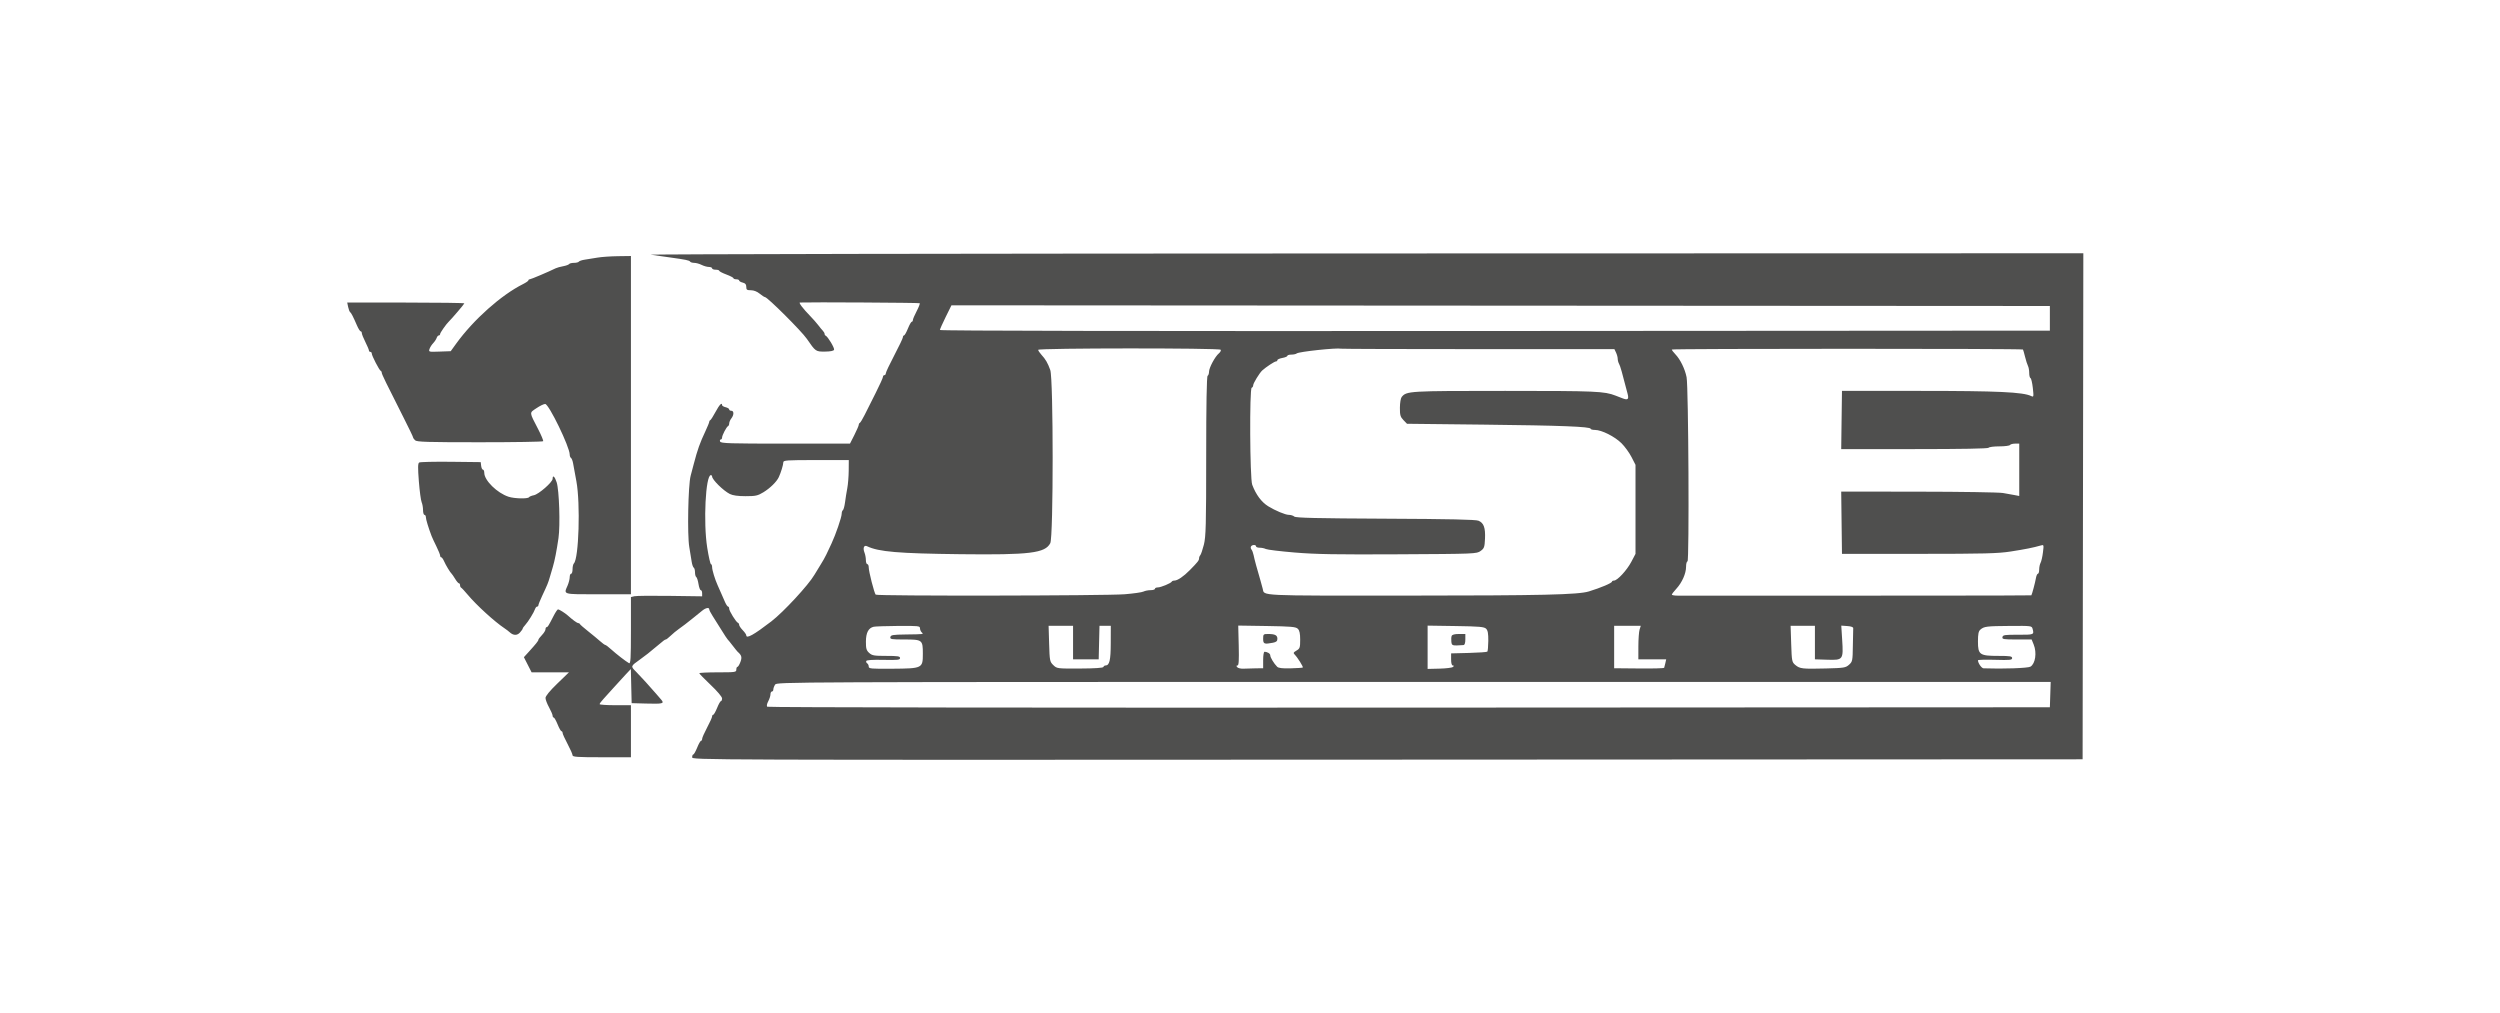 <svg width="153" height="62" viewBox="0 0 153 62" fill="none" xmlns="http://www.w3.org/2000/svg">
<path fill-rule="evenodd" clip-rule="evenodd" d="M39.833 15.59C40.097 15.628 40.607 15.7 40.966 15.75C41.996 15.894 42.184 15.932 42.236 16.012C42.262 16.053 42.375 16.087 42.486 16.087C42.598 16.087 42.801 16.143 42.939 16.212C43.076 16.281 43.276 16.337 43.384 16.338C43.492 16.338 43.581 16.376 43.581 16.422C43.581 16.468 43.678 16.506 43.798 16.506C43.918 16.506 44.016 16.535 44.016 16.571C44.016 16.607 44.212 16.71 44.452 16.799C44.692 16.889 44.888 16.991 44.888 17.027C44.888 17.063 44.966 17.093 45.062 17.093C45.158 17.093 45.236 17.126 45.236 17.167C45.236 17.208 45.334 17.266 45.454 17.295C45.613 17.333 45.672 17.403 45.672 17.555C45.672 17.734 45.712 17.763 45.955 17.763C46.131 17.763 46.334 17.842 46.492 17.973C46.631 18.088 46.777 18.182 46.816 18.182C46.966 18.182 49.051 20.26 49.379 20.737C49.916 21.518 49.922 21.522 50.494 21.517C50.822 21.514 51.017 21.475 51.045 21.405C51.086 21.303 50.667 20.601 50.53 20.543C50.494 20.527 50.465 20.478 50.465 20.432C50.465 20.387 50.416 20.299 50.356 20.239C50.296 20.178 50.169 20.023 50.073 19.895C49.977 19.767 49.748 19.509 49.565 19.32C49.142 18.887 48.864 18.518 48.956 18.514C49.554 18.486 56.253 18.525 56.286 18.557C56.311 18.581 56.228 18.799 56.1 19.042C55.972 19.285 55.868 19.53 55.868 19.587C55.868 19.644 55.837 19.691 55.8 19.691C55.762 19.691 55.656 19.879 55.563 20.11C55.47 20.34 55.363 20.529 55.326 20.529C55.288 20.529 55.258 20.577 55.258 20.636C55.258 20.694 55.022 21.19 54.735 21.737C54.447 22.284 54.212 22.783 54.212 22.846C54.212 22.908 54.173 22.959 54.125 22.959C54.077 22.959 54.038 23.005 54.038 23.061C54.038 23.118 53.838 23.561 53.593 24.046C53.349 24.532 53.045 25.137 52.918 25.39C52.791 25.644 52.658 25.864 52.622 25.879C52.586 25.894 52.556 25.948 52.556 25.998C52.556 26.048 52.435 26.328 52.288 26.62L52.019 27.15H48.071C44.641 27.15 44.115 27.134 44.072 27.024C44.044 26.955 44.06 26.899 44.106 26.899C44.153 26.899 44.191 26.845 44.191 26.78C44.191 26.64 44.466 26.115 44.561 26.075C44.597 26.059 44.627 25.984 44.629 25.907C44.63 25.83 44.689 25.694 44.76 25.605C44.925 25.394 44.924 25.139 44.757 25.139C44.685 25.139 44.626 25.102 44.626 25.056C44.626 25.011 44.528 24.951 44.408 24.922C44.288 24.893 44.191 24.835 44.191 24.794C44.191 24.599 44.03 24.764 43.795 25.201C43.653 25.466 43.508 25.696 43.472 25.711C43.436 25.727 43.406 25.773 43.406 25.814C43.406 25.855 43.304 26.106 43.179 26.373C42.825 27.129 42.698 27.485 42.455 28.407C42.413 28.569 42.328 28.889 42.267 29.12C42.115 29.697 42.056 32.73 42.184 33.478C42.238 33.801 42.305 34.206 42.331 34.38C42.357 34.553 42.414 34.715 42.457 34.741C42.5 34.766 42.535 34.896 42.535 35.029C42.535 35.162 42.569 35.291 42.612 35.316C42.654 35.341 42.715 35.532 42.748 35.74C42.78 35.948 42.844 36.118 42.889 36.118C42.934 36.118 42.971 36.203 42.971 36.307L42.971 36.495L41.002 36.468C39.919 36.452 38.938 36.462 38.823 36.49L38.613 36.541V38.597C38.613 40.31 38.593 40.642 38.494 40.586C38.292 40.472 37.721 40.029 37.405 39.743C37.24 39.593 37.078 39.471 37.044 39.471C37.011 39.471 36.868 39.367 36.726 39.24C36.585 39.114 36.255 38.841 35.994 38.634C35.733 38.428 35.507 38.23 35.491 38.194C35.475 38.159 35.426 38.13 35.382 38.13C35.313 38.13 35.049 37.938 34.746 37.666C34.582 37.519 34.221 37.292 34.152 37.292C34.116 37.292 33.997 37.466 33.888 37.679C33.563 38.313 33.521 38.381 33.451 38.381C33.415 38.381 33.385 38.44 33.385 38.511C33.385 38.582 33.287 38.742 33.167 38.866C33.047 38.99 32.949 39.12 32.949 39.155C32.949 39.223 32.8 39.409 32.353 39.901L32.062 40.22L32.298 40.684L32.534 41.147H33.676H34.819L34.102 41.84C33.644 42.283 33.385 42.6 33.385 42.716C33.385 42.816 33.483 43.076 33.603 43.292C33.722 43.509 33.82 43.738 33.82 43.8C33.82 43.862 33.851 43.913 33.888 43.913C33.926 43.913 34.032 44.102 34.125 44.332C34.218 44.563 34.325 44.751 34.362 44.751C34.4 44.751 34.431 44.798 34.431 44.856C34.431 44.914 34.568 45.218 34.736 45.532C34.903 45.846 35.04 46.157 35.04 46.223C35.04 46.324 35.331 46.344 36.827 46.344H38.613V44.751V43.159H37.655C37.127 43.159 36.696 43.129 36.696 43.094C36.696 43.058 36.804 42.912 36.936 42.771C37.068 42.629 37.352 42.314 37.568 42.072C37.783 41.83 38.105 41.477 38.284 41.288L38.608 40.944L38.632 41.988L38.657 43.033L39.522 43.057C40.573 43.087 40.676 43.06 40.466 42.819C40.382 42.721 40.242 42.56 40.156 42.46C39.762 42.003 39.239 41.428 38.942 41.126C38.584 40.762 38.577 40.785 39.18 40.352C39.532 40.1 39.728 39.944 40.203 39.544C40.625 39.188 40.695 39.136 40.751 39.136C40.781 39.136 40.914 39.032 41.046 38.905C41.178 38.778 41.394 38.599 41.526 38.507C41.657 38.415 41.836 38.283 41.924 38.214C42.012 38.145 42.234 37.969 42.418 37.824C42.602 37.679 42.847 37.481 42.962 37.384C43.185 37.197 43.406 37.152 43.406 37.294C43.406 37.341 43.498 37.52 43.609 37.692C43.721 37.864 43.964 38.249 44.148 38.549C44.333 38.849 44.506 39.113 44.534 39.136C44.561 39.159 44.699 39.328 44.84 39.513C44.981 39.697 45.118 39.867 45.145 39.89C45.389 40.103 45.422 40.224 45.313 40.515C45.252 40.678 45.17 40.812 45.132 40.812C45.093 40.812 45.062 40.887 45.062 40.98C45.062 41.139 45.004 41.147 43.929 41.147C43.306 41.147 42.796 41.172 42.796 41.202C42.796 41.231 43.11 41.553 43.493 41.917C43.896 42.298 44.191 42.647 44.191 42.742C44.191 42.833 44.16 42.907 44.123 42.907C44.085 42.907 43.978 43.096 43.886 43.326C43.792 43.557 43.686 43.745 43.648 43.745C43.611 43.745 43.58 43.793 43.58 43.85C43.58 43.908 43.443 44.212 43.275 44.526C43.108 44.84 42.971 45.151 42.971 45.217C42.971 45.284 42.94 45.338 42.903 45.338C42.865 45.338 42.758 45.526 42.666 45.757C42.572 45.987 42.466 46.176 42.428 46.176C42.391 46.176 42.361 46.252 42.361 46.344C42.361 46.511 42.404 46.511 84.908 46.49L127.456 46.469L127.478 30.985L127.5 15.5L83.427 15.511C59.187 15.517 39.57 15.553 39.833 15.59ZM36.565 15.766C36.326 15.807 35.983 15.863 35.802 15.889C35.622 15.915 35.453 15.97 35.427 16.012C35.4 16.053 35.266 16.087 35.128 16.087C34.989 16.087 34.855 16.12 34.829 16.161C34.803 16.202 34.638 16.261 34.464 16.293C34.29 16.324 34.084 16.381 34.006 16.42C33.573 16.633 32.492 17.093 32.422 17.093C32.376 17.093 32.339 17.122 32.339 17.157C32.339 17.193 32.192 17.295 32.012 17.385C30.677 18.051 28.981 19.561 27.917 21.032L27.584 21.493L26.904 21.517C26.238 21.541 26.226 21.538 26.286 21.356C26.32 21.254 26.421 21.095 26.51 21.003C26.599 20.91 26.695 20.766 26.723 20.682C26.751 20.598 26.81 20.529 26.855 20.529C26.899 20.529 26.936 20.489 26.936 20.439C26.936 20.365 27.305 19.837 27.458 19.691C27.634 19.524 28.418 18.605 28.418 18.566C28.418 18.539 26.805 18.517 24.834 18.517H21.25L21.306 18.785C21.336 18.933 21.39 19.075 21.426 19.1C21.496 19.15 21.612 19.376 21.848 19.921C21.933 20.117 22.034 20.277 22.073 20.277C22.112 20.277 22.143 20.327 22.143 20.387C22.143 20.448 22.241 20.693 22.361 20.932C22.481 21.171 22.579 21.404 22.579 21.45C22.579 21.497 22.618 21.535 22.666 21.535C22.714 21.535 22.753 21.581 22.753 21.638C22.753 21.77 23.211 22.657 23.298 22.694C23.334 22.709 23.363 22.762 23.363 22.811C23.363 22.9 23.63 23.448 24.724 25.608C25.03 26.212 25.28 26.733 25.28 26.766C25.28 26.8 25.336 26.881 25.405 26.947C25.509 27.047 26.157 27.066 29.365 27.066C31.474 27.066 33.219 27.038 33.241 27.002C33.264 26.967 33.127 26.637 32.937 26.269C32.379 25.189 32.387 25.281 32.828 24.983C33.041 24.838 33.283 24.721 33.365 24.723C33.592 24.727 34.866 27.355 34.866 27.817C34.866 27.906 34.901 27.999 34.944 28.025C34.986 28.05 35.044 28.194 35.071 28.344C35.098 28.494 35.19 28.994 35.275 29.455C35.527 30.82 35.424 34.183 35.122 34.48C35.077 34.523 35.04 34.684 35.04 34.836C35.04 34.988 35.001 35.113 34.953 35.113C34.905 35.113 34.866 35.208 34.866 35.325C34.866 35.441 34.807 35.672 34.735 35.838C34.493 36.396 34.402 36.37 36.609 36.37H38.613V26.019V15.668L37.807 15.679C37.364 15.685 36.805 15.724 36.565 15.766ZM125.452 19.481V20.235L91.488 20.257C69.305 20.27 57.523 20.249 57.523 20.195C57.523 20.15 57.682 19.792 57.876 19.399L58.229 18.685L91.84 18.706L125.452 18.727V19.481ZM74.706 21.404C74.739 21.448 74.689 21.547 74.596 21.625C74.362 21.82 73.993 22.507 73.993 22.749C73.993 22.86 73.954 22.973 73.906 23.001C73.85 23.035 73.819 24.764 73.819 27.913C73.819 32.13 73.8 32.848 73.677 33.335C73.598 33.644 73.5 33.933 73.459 33.977C73.417 34.021 73.383 34.107 73.383 34.169C73.383 34.296 73.311 34.389 72.817 34.892C72.434 35.282 72.064 35.532 71.869 35.532C71.799 35.532 71.729 35.56 71.713 35.594C71.668 35.692 71.044 35.951 70.853 35.951C70.759 35.951 70.682 35.988 70.682 36.035C70.682 36.081 70.562 36.118 70.415 36.118C70.268 36.118 70.074 36.157 69.983 36.203C69.893 36.25 69.376 36.324 68.834 36.368C67.669 36.463 53.685 36.484 53.592 36.392C53.506 36.306 53.166 34.974 53.166 34.724C53.166 34.615 53.127 34.526 53.079 34.526C53.031 34.526 52.992 34.415 52.992 34.28C52.992 34.145 52.954 33.938 52.907 33.82C52.795 33.535 52.875 33.338 53.065 33.43C53.774 33.771 54.966 33.872 58.787 33.917C63.031 33.966 63.961 33.852 64.277 33.243C64.472 32.869 64.47 23.181 64.276 22.644C64.118 22.208 63.989 21.985 63.732 21.707C63.625 21.59 63.536 21.456 63.536 21.41C63.536 21.298 74.623 21.292 74.706 21.404ZM90.5 21.367H98.801L98.903 21.581C98.958 21.698 99.004 21.868 99.004 21.959C99.004 22.049 99.041 22.189 99.087 22.269C99.16 22.395 99.264 22.762 99.612 24.112C99.697 24.44 99.621 24.502 99.293 24.375C99.158 24.323 98.969 24.249 98.873 24.212C98.176 23.943 97.719 23.923 92.119 23.923C86.203 23.923 86.082 23.93 85.782 24.297C85.724 24.368 85.675 24.664 85.674 24.954C85.671 25.403 85.703 25.515 85.889 25.708L86.108 25.935L90.791 25.987C95.518 26.04 97.348 26.11 97.348 26.241C97.348 26.28 97.468 26.312 97.615 26.312C98.018 26.312 98.819 26.714 99.234 27.125C99.437 27.326 99.714 27.707 99.848 27.97L100.093 28.449V31.173V33.897L99.835 34.387C99.564 34.901 98.981 35.532 98.775 35.532C98.709 35.532 98.655 35.56 98.654 35.594C98.653 35.681 97.979 35.968 97.243 36.194C96.584 36.398 94.392 36.448 86.052 36.451C76.9 36.454 77.383 36.477 77.279 36.035C77.252 35.919 77.191 35.693 77.142 35.532C76.937 34.843 76.766 34.215 76.722 33.981C76.695 33.843 76.635 33.684 76.589 33.629C76.543 33.573 76.531 33.488 76.562 33.44C76.634 33.328 76.869 33.326 76.869 33.436C76.869 33.482 76.97 33.52 77.093 33.52C77.216 33.52 77.386 33.556 77.472 33.6C77.558 33.644 78.352 33.74 79.237 33.814C80.525 33.922 81.795 33.943 85.605 33.923C90.284 33.898 90.368 33.894 90.61 33.721C90.832 33.562 90.858 33.489 90.882 32.973C90.913 32.297 90.807 32.002 90.483 31.868C90.312 31.797 88.728 31.762 84.782 31.744C80.556 31.724 79.293 31.694 79.209 31.613C79.149 31.556 78.998 31.509 78.872 31.509C78.665 31.509 78.042 31.248 77.616 30.985C77.2 30.727 76.864 30.274 76.635 29.665C76.492 29.286 76.464 23.774 76.604 23.729C76.654 23.713 76.695 23.646 76.695 23.579C76.695 23.455 77.084 22.82 77.253 22.668C77.485 22.459 77.999 22.121 78.083 22.121C78.135 22.121 78.176 22.085 78.176 22.041C78.176 21.997 78.314 21.936 78.481 21.906C78.649 21.876 78.786 21.818 78.786 21.777C78.786 21.736 78.896 21.702 79.03 21.702C79.165 21.702 79.312 21.67 79.357 21.631C79.483 21.522 81.8 21.275 82.083 21.34C82.147 21.355 85.935 21.367 90.5 21.367ZM123.805 21.39C123.819 21.403 123.876 21.601 123.932 21.83C123.988 22.059 124.069 22.312 124.111 22.393C124.154 22.473 124.188 22.668 124.188 22.826C124.188 22.984 124.224 23.126 124.267 23.141C124.31 23.156 124.374 23.427 124.409 23.743C124.468 24.287 124.463 24.314 124.308 24.238C123.81 23.995 122.256 23.923 117.522 23.923H112.729L112.705 25.704L112.682 27.485H117.166C120.062 27.485 121.67 27.456 121.705 27.402C121.734 27.355 122.028 27.318 122.358 27.318C122.688 27.318 122.982 27.28 123.012 27.234C123.041 27.188 123.181 27.15 123.322 27.15H123.578V28.752V30.354L123.295 30.3C123.139 30.27 122.816 30.211 122.576 30.171C122.336 30.13 120.012 30.093 117.411 30.09L112.682 30.084L112.705 31.991L112.729 33.897L117.435 33.896C121.441 33.895 122.276 33.873 123.055 33.752C123.95 33.613 124.454 33.512 124.877 33.388C125.086 33.326 125.087 33.328 125.028 33.809C124.995 34.075 124.93 34.361 124.883 34.445C124.837 34.53 124.798 34.714 124.798 34.856C124.798 34.997 124.763 35.113 124.72 35.113C124.678 35.113 124.623 35.235 124.598 35.385C124.557 35.638 124.358 36.383 124.319 36.434C124.306 36.451 114.694 36.46 102.685 36.454C102.482 36.454 102.316 36.425 102.317 36.391C102.317 36.356 102.44 36.196 102.589 36.035C102.941 35.654 103.187 35.099 103.187 34.687C103.187 34.506 103.226 34.358 103.275 34.358C103.389 34.358 103.336 23.676 103.219 23.085C103.119 22.577 102.832 21.992 102.535 21.685C102.414 21.56 102.315 21.428 102.315 21.392C102.315 21.332 123.743 21.331 123.805 21.39ZM51.941 28.805C51.938 29.163 51.899 29.644 51.855 29.874C51.81 30.105 51.748 30.492 51.717 30.736C51.685 30.979 51.626 31.198 51.585 31.223C51.544 31.247 51.511 31.347 51.511 31.444C51.511 31.65 51.145 32.719 50.886 33.269C50.789 33.476 50.647 33.778 50.57 33.939C50.494 34.1 50.339 34.376 50.225 34.552C50.112 34.728 49.939 35.011 49.841 35.181C49.482 35.8 47.945 37.461 47.206 38.029C46.131 38.855 45.672 39.11 45.672 38.88C45.672 38.832 45.574 38.691 45.454 38.567C45.334 38.443 45.236 38.297 45.236 38.242C45.236 38.188 45.203 38.131 45.162 38.116C45.047 38.072 44.626 37.394 44.626 37.252C44.626 37.181 44.597 37.124 44.56 37.124C44.524 37.124 44.44 37.002 44.374 36.852C44.308 36.702 44.197 36.447 44.126 36.286C44.056 36.125 43.964 35.917 43.922 35.825C43.756 35.458 43.583 34.893 43.582 34.715C43.581 34.611 43.549 34.526 43.511 34.526C43.473 34.526 43.37 34.072 43.282 33.517C43.037 31.974 43.182 29.078 43.504 29.078C43.546 29.078 43.581 29.115 43.581 29.161C43.581 29.353 44.264 30.028 44.663 30.23C44.845 30.322 45.156 30.366 45.628 30.366C46.246 30.366 46.37 30.339 46.718 30.128C47.13 29.877 47.529 29.486 47.661 29.204C47.792 28.924 47.938 28.446 47.938 28.297C47.938 28.169 48.123 28.156 49.942 28.156H51.946L51.941 28.805ZM25.654 28.306C25.573 28.356 25.569 28.625 25.634 29.458C25.681 30.056 25.758 30.631 25.805 30.737C25.852 30.843 25.89 31.06 25.89 31.219C25.89 31.378 25.93 31.509 25.977 31.509C26.026 31.509 26.064 31.575 26.064 31.655C26.064 31.784 26.221 32.303 26.414 32.808C26.449 32.9 26.581 33.183 26.707 33.438C26.833 33.692 26.936 33.946 26.936 34.003C26.936 34.06 26.967 34.107 27.004 34.107C27.041 34.107 27.117 34.211 27.172 34.337C27.279 34.583 27.556 35.043 27.64 35.113C27.667 35.136 27.764 35.277 27.855 35.427C27.945 35.577 28.05 35.699 28.088 35.699C28.125 35.699 28.156 35.753 28.156 35.818C28.156 35.883 28.186 35.949 28.221 35.965C28.257 35.98 28.44 36.176 28.627 36.4C29.161 37.038 30.268 38.048 30.881 38.455C30.988 38.526 31.125 38.63 31.185 38.687C31.409 38.897 31.645 38.906 31.821 38.711C31.914 38.608 31.99 38.498 31.99 38.468C31.99 38.438 32.059 38.339 32.143 38.249C32.322 38.056 32.678 37.48 32.747 37.271C32.773 37.19 32.83 37.124 32.872 37.124C32.914 37.124 32.949 37.087 32.949 37.043C32.949 36.998 33.051 36.743 33.176 36.477C33.515 35.754 33.542 35.686 33.649 35.322C33.703 35.138 33.786 34.855 33.834 34.694C33.949 34.31 34.066 33.711 34.179 32.933C34.293 32.149 34.223 29.995 34.068 29.518C33.951 29.157 33.82 29.044 33.82 29.304C33.82 29.506 32.967 30.252 32.67 30.309C32.534 30.335 32.401 30.39 32.376 30.43C32.307 30.537 31.485 30.519 31.125 30.401C30.426 30.174 29.638 29.399 29.638 28.94C29.638 28.831 29.601 28.743 29.556 28.743C29.512 28.743 29.462 28.639 29.447 28.512L29.42 28.282L27.59 28.261C26.583 28.25 25.712 28.27 25.654 28.306ZM56.303 38.448C56.303 38.531 56.35 38.645 56.408 38.7C56.533 38.82 56.576 38.814 55.434 38.83C54.639 38.841 54.517 38.861 54.49 38.989C54.464 39.121 54.55 39.136 55.345 39.136C56.449 39.136 56.478 39.158 56.478 40.008C56.478 40.9 56.455 40.911 54.605 40.926C53.307 40.937 53.166 40.924 53.166 40.796C53.166 40.718 53.125 40.63 53.075 40.6C53.024 40.57 52.997 40.504 53.014 40.454C53.035 40.394 53.391 40.37 54.065 40.384C54.943 40.402 55.083 40.387 55.083 40.273C55.083 40.162 54.949 40.141 54.239 40.141C53.493 40.141 53.372 40.12 53.194 39.959C53.025 39.807 52.992 39.693 52.994 39.268C52.996 38.721 53.149 38.43 53.471 38.357C53.567 38.335 54.244 38.313 54.974 38.307C56.2 38.298 56.303 38.309 56.303 38.448ZM65.671 39.324V40.351H66.456H67.24L67.264 39.324L67.289 38.297H67.635H67.981L67.978 39.366C67.975 40.419 67.901 40.728 67.651 40.728C67.601 40.728 67.545 40.769 67.528 40.818C67.508 40.876 67.007 40.91 66.092 40.914C64.695 40.92 64.685 40.919 64.463 40.705C64.249 40.499 64.237 40.439 64.207 39.394L64.174 38.297L64.923 38.297H65.671V39.324ZM79.425 38.48C79.531 38.582 79.571 38.767 79.571 39.152C79.571 39.634 79.55 39.696 79.345 39.815C79.153 39.928 79.137 39.964 79.239 40.065C79.406 40.23 79.772 40.814 79.732 40.852C79.714 40.87 79.379 40.892 78.988 40.902C78.473 40.915 78.244 40.888 78.16 40.803C77.964 40.607 77.741 40.238 77.741 40.111C77.741 39.999 77.565 39.89 77.385 39.89C77.341 39.89 77.305 40.116 77.305 40.393V40.896L76.847 40.902C76.596 40.906 76.259 40.915 76.099 40.923C75.939 40.931 75.768 40.891 75.718 40.833C75.654 40.759 75.659 40.728 75.734 40.728C75.814 40.728 75.832 40.426 75.81 39.507L75.78 38.285L77.529 38.312C79.026 38.336 79.3 38.36 79.425 38.48ZM90.948 38.476C91.054 38.578 91.088 38.765 91.084 39.221C91.08 39.556 91.054 39.853 91.025 39.881C90.996 39.909 90.485 39.944 89.89 39.96L88.808 39.987V40.358C88.808 40.59 88.847 40.728 88.912 40.728C88.985 40.728 88.989 40.755 88.926 40.816C88.876 40.864 88.505 40.911 88.103 40.92L87.37 40.938V39.613V38.288L89.088 38.314C90.535 38.335 90.829 38.361 90.948 38.476ZM100.343 38.528C100.303 38.655 100.269 39.117 100.268 39.555L100.267 40.351H101.119H101.971L101.915 40.602C101.884 40.741 101.854 40.86 101.847 40.867C101.814 40.905 101.18 40.92 100.049 40.908L98.786 40.896V39.597V38.297L99.601 38.297H100.417L100.343 38.528ZM111.073 39.324V40.351L111.831 40.375C112.799 40.406 112.819 40.379 112.741 39.156L112.686 38.288L113.056 38.314C113.286 38.33 113.423 38.379 113.417 38.444C113.412 38.502 113.403 38.984 113.395 39.517C113.383 40.438 113.372 40.494 113.161 40.682C112.955 40.866 112.856 40.882 111.745 40.91C110.298 40.946 110.157 40.93 109.877 40.699C109.667 40.525 109.656 40.469 109.621 39.407L109.585 38.297L110.329 38.297H111.073V39.324ZM124.395 38.486C124.494 38.844 124.48 38.85 123.515 38.846C122.692 38.843 122.576 38.86 122.55 38.989C122.523 39.121 122.609 39.136 123.428 39.136H124.336L124.463 39.45C124.664 39.948 124.565 40.618 124.263 40.8C124.111 40.891 122.582 40.945 121.392 40.901C121.271 40.896 121.051 40.579 121.051 40.41C121.051 40.377 121.522 40.364 122.097 40.381C123.011 40.407 123.142 40.394 123.142 40.276C123.142 40.162 123.016 40.141 122.311 40.141C121.155 40.141 121.051 40.069 121.051 39.265C121.051 38.793 121.085 38.63 121.203 38.529C121.429 38.336 121.58 38.318 123.023 38.307C124.321 38.298 124.343 38.3 124.395 38.486ZM77.305 39.094C77.305 39.412 77.369 39.438 77.904 39.335C78.113 39.294 78.176 39.238 78.176 39.092C78.176 38.875 78.029 38.8 77.603 38.8C77.32 38.8 77.305 38.816 77.305 39.094ZM88.842 38.919C88.816 38.984 88.808 39.145 88.823 39.275C88.852 39.521 88.87 39.526 89.57 39.478C89.638 39.474 89.679 39.344 89.679 39.136V38.8H89.284C89.024 38.8 88.873 38.841 88.842 38.919ZM125.477 42.509L125.452 43.285L86.242 43.306C63.541 43.318 46.999 43.295 46.954 43.252C46.91 43.209 46.935 43.07 47.015 42.921C47.091 42.78 47.153 42.587 47.153 42.492C47.153 42.398 47.193 42.321 47.24 42.321C47.288 42.321 47.328 42.264 47.328 42.194C47.328 42.124 47.376 41.992 47.436 41.9C47.543 41.735 47.727 41.734 86.523 41.734H125.502L125.477 42.509Z" fill="#4F4F4E"/>
</svg>
